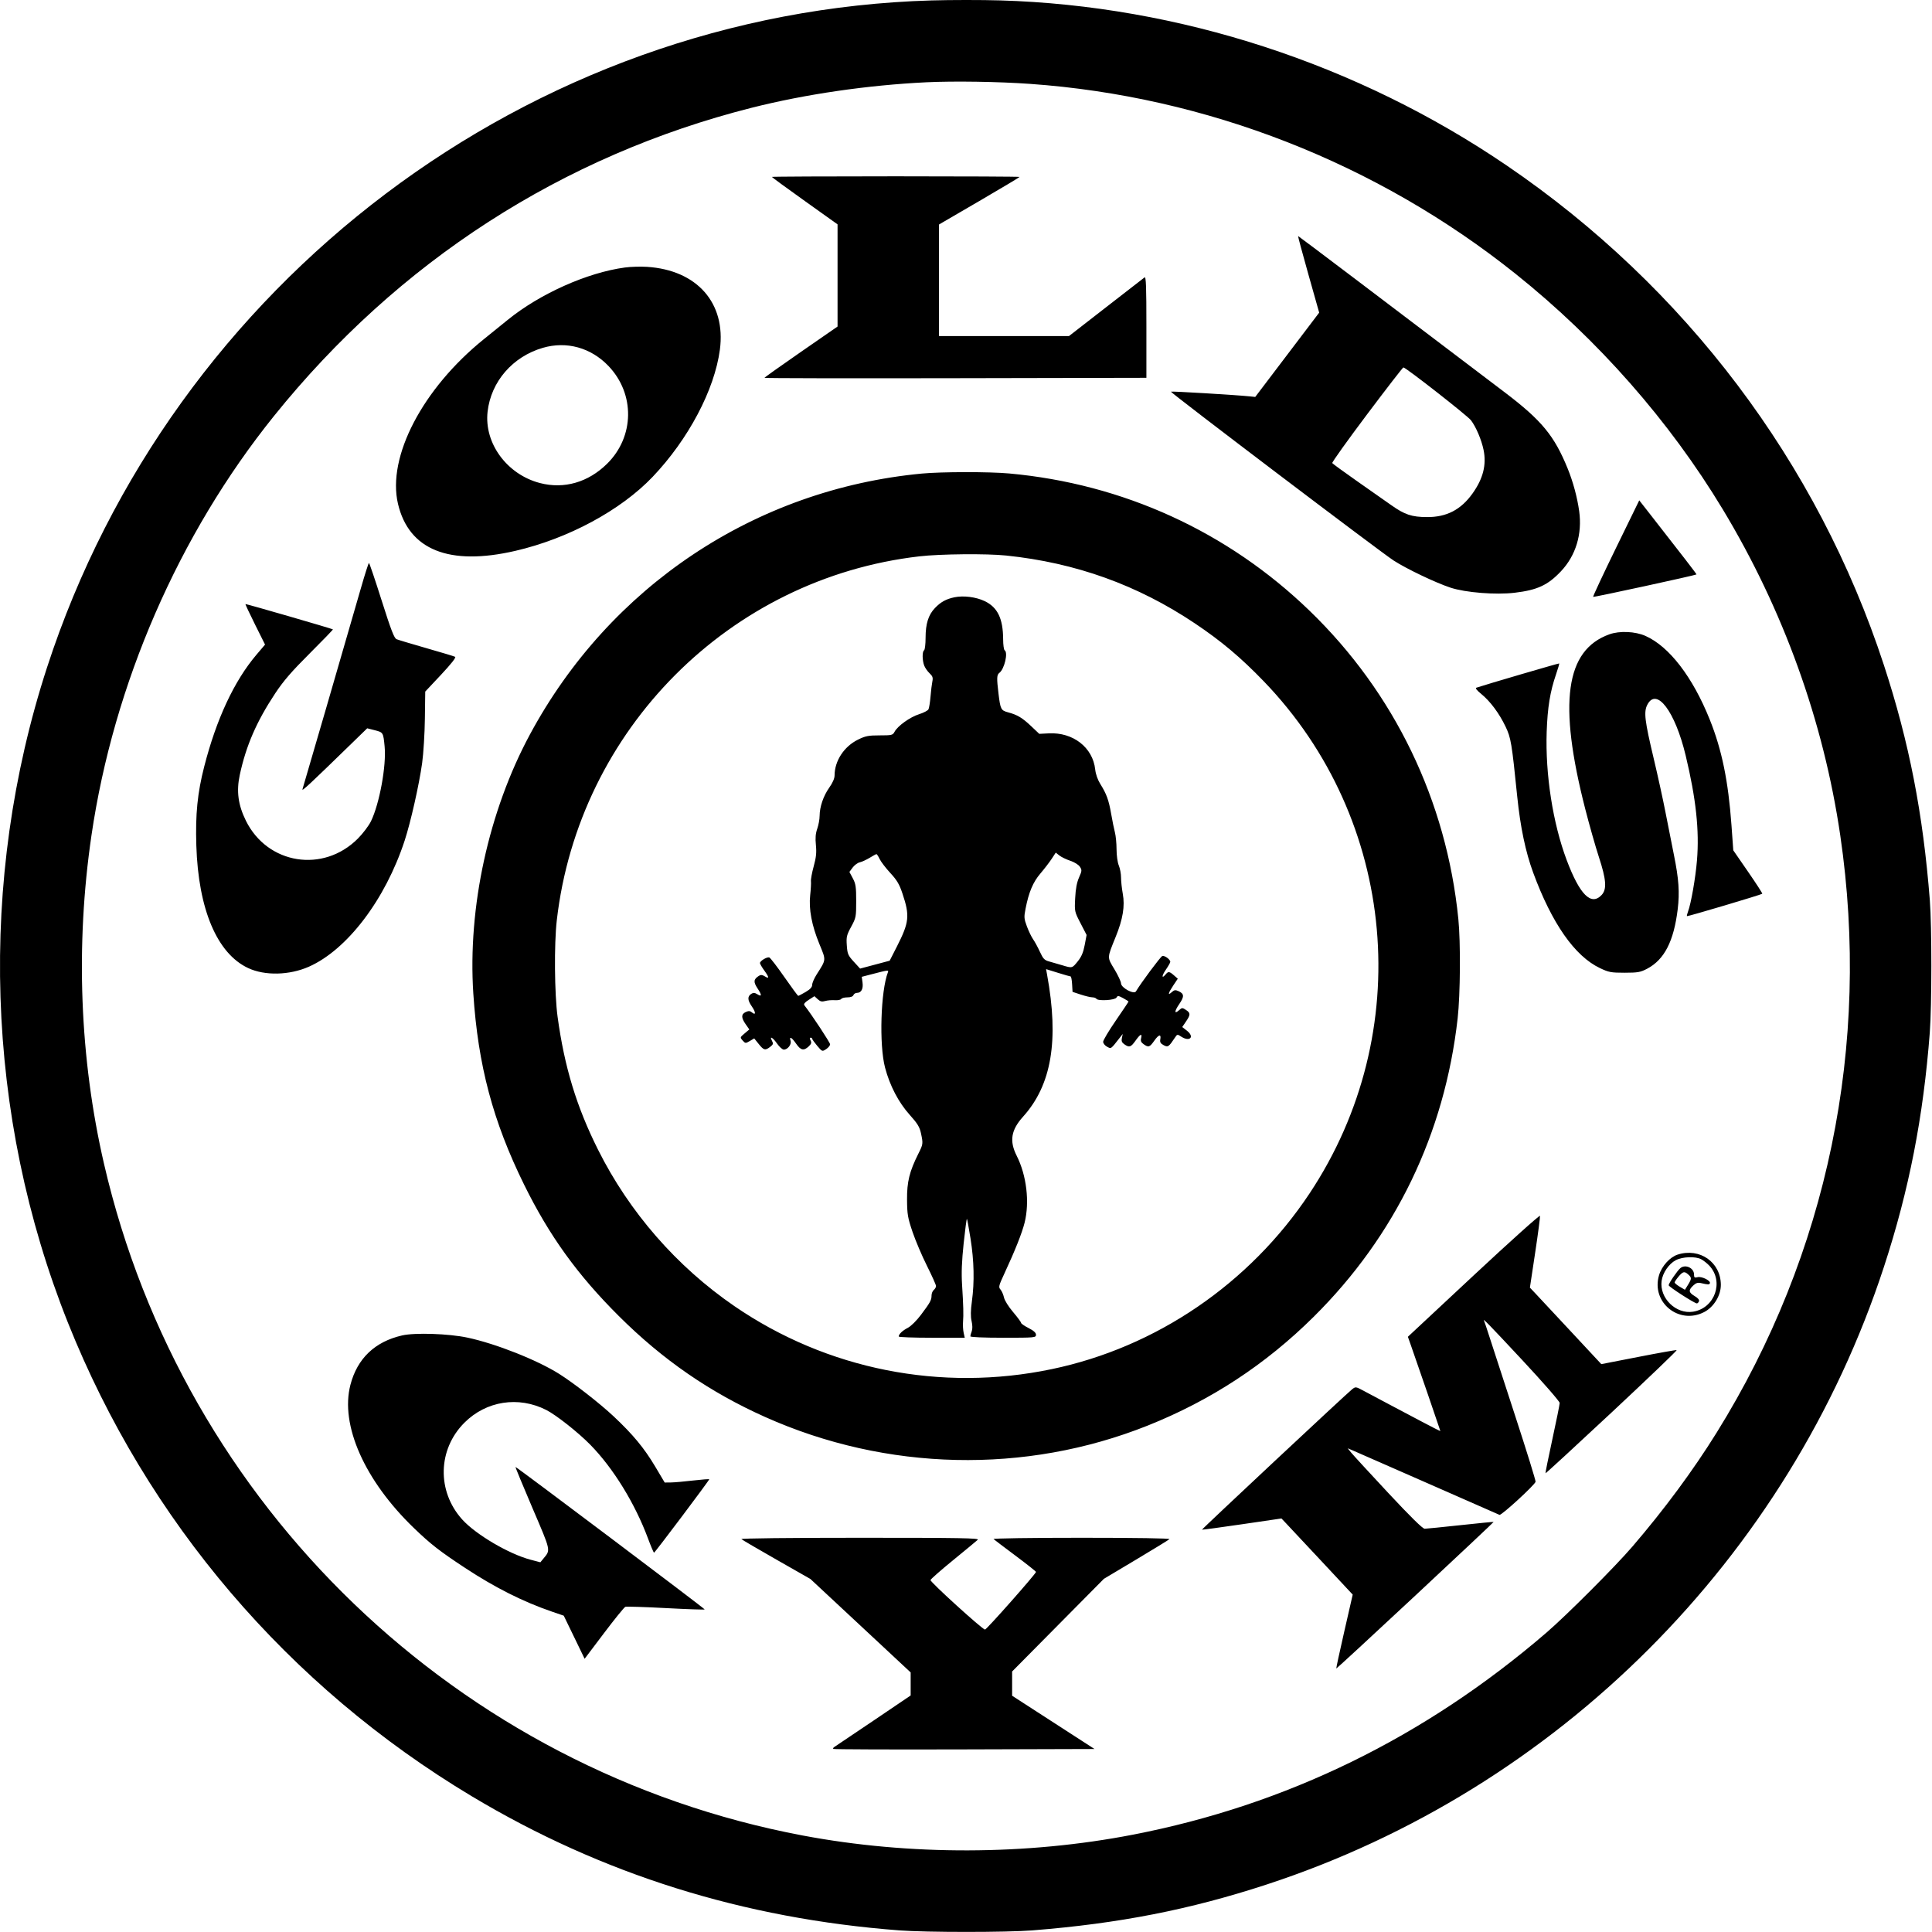 <?xml version="1.0" encoding="UTF-8"?> <svg xmlns="http://www.w3.org/2000/svg" width="2883" height="2883" viewBox="0 0 2883 2883" fill="none"><path fill-rule="evenodd" clip-rule="evenodd" d="M1390.09 0.637C791.054 18.045 257.264 420.6 70.126 996.156C-33.214 1313.96 -21.98 1664.7 101.443 1973.95C219.391 2269.41 430.017 2516.31 704.295 2680.62C898.244 2796.78 1109.19 2862.92 1342.22 2880.61C1381.91 2883.63 1502.53 2883.63 1540.4 2880.61C1669.97 2870.33 1775.38 2849.68 1889.95 2812.19C2324.31 2669.99 2669.18 2324.98 2811.29 1890.41C2848.75 1775.9 2870.1 1666.74 2879.71 1540.65C2882.77 1500.49 2882.8 1382.32 2879.78 1343.49C2869.59 1213.62 2848.91 1107.67 2811.29 992.655C2712.37 690.19 2514.79 428.397 2248.44 246.994C2025.72 95.316 1759.43 8.498 1492.5 0.605C1464.97 -0.223 1418.86 -0.191 1390.09 0.637ZM1382.29 122.781C1294.74 127.014 1201.77 140.571 1121.89 160.748C839.016 232.291 594.367 390.175 408.693 620.97C266.653 797.536 169.646 1020.5 136.483 1246.62C112.423 1410.71 118.883 1579.44 155.229 1736.79C273.241 2247.48 683.735 2642.08 1197.92 2739.02C1357.15 2769.03 1531.68 2768.59 1690.69 2737.75C1919.64 2693.38 2125.97 2592.59 2307.45 2436.46C2337.59 2410.52 2409.9 2338.15 2435.74 2308.08C2483.54 2252.45 2526.54 2194.3 2561.74 2137.66C2727.39 1871.25 2791.94 1559.2 2746.11 1246.62C2721.16 1076.32 2661.07 909.719 2570.65 759.855C2491.12 628.099 2384.5 506.909 2261.81 408.793C2054.94 243.43 1800.33 143.786 1537.06 125.168C1489.77 121.795 1423.6 120.808 1382.29 122.781ZM1151.84 263.989C1151.84 264.498 1173.89 280.633 1200.85 299.856L1249.83 334.8V487.273L1195.34 524.986C1165.36 545.736 1140.82 563.208 1140.79 563.813C1140.73 564.449 1268.96 564.672 1425.73 564.354L1710.7 563.781V487.782C1710.7 427.347 1710.16 412.23 1707.94 413.948C1706.41 415.094 1680.41 435.271 1650.17 458.758L1595.21 501.467H1401.23V334.991L1461.35 299.983C1494.41 280.729 1521.47 264.53 1521.47 264.021C1521.47 263.511 1438.3 263.098 1336.65 263.098C1235 263.098 1151.84 263.511 1151.84 263.989ZM1952.39 409.366L1968.53 466.523L1920.82 529.441L1873.11 592.328L1864.84 591.468C1844.6 589.368 1748.13 583.576 1747.27 584.435C1746.03 585.676 2059.65 823.473 2079.63 836.426C2098.95 848.933 2142.59 869.747 2164.55 876.939C2187.05 884.322 2232.08 887.887 2260.25 884.513C2294.02 880.503 2309.77 873.215 2329.28 852.529C2351.49 829.074 2361.23 796.899 2356.52 762.814C2353.66 742.224 2347.45 719.182 2339.46 699.483C2319.45 650.186 2300.64 627.367 2245.51 585.517C2064.9 448.415 1937.72 352.208 1937.05 352.208C1936.61 352.208 1943.51 377.922 1952.39 409.366ZM932.521 399.182C876.539 406.66 805.726 438.295 757.732 477.248C745.892 486.86 733.989 496.471 722.118 506.05C630.49 579.98 577.404 681.788 593.89 751.835C610.121 820.672 670.305 844.796 768.871 822.041C847.673 803.869 926.188 761.573 973.768 711.703C1027.14 655.723 1066.26 581.794 1074.24 521.74C1083.5 452.202 1040.19 403.001 965.557 398.195C955.977 397.59 941.114 398.004 932.521 399.182ZM810.054 519.035C764.988 532.147 732.652 569.477 727.592 614.351C722.277 661.388 756.459 707.98 805.694 720.805C841.753 730.194 877.78 719.819 906.01 691.94C946.843 651.586 947.766 587.872 908.111 546.277C881.886 518.78 845.604 508.692 810.054 519.035ZM2039.72 618.711C2010.64 657.41 1987.4 689.935 1988.04 691.017C1988.71 692.067 2005.48 704.288 2025.34 718.196C2045.17 732.071 2068.08 748.175 2076.23 753.903C2096.25 768.034 2106.5 771.471 2129.32 771.598C2158.63 771.789 2180.05 760.682 2197.42 736.304C2213.21 714.186 2218.4 693.468 2213.81 671.254C2210.66 656.073 2202.52 636.978 2195 627.113C2189.79 620.27 2097.58 548.186 2094.21 548.282C2093.32 548.314 2068.78 580.011 2039.72 618.711ZM1375.61 706.675C1126.95 730.194 909.734 874.839 790.64 1096.25C729.152 1210.53 697.835 1354 706.3 1482.63C713.334 1589.72 735.58 1673.39 782.142 1767.88C819.697 1844.13 861.74 1902.41 923.514 1963.92C989.045 2029.2 1059.16 2077.54 1141.84 2114.52C1322.71 2195.45 1529.9 2200.13 1712.36 2127.41C1806.47 2089.92 1888.39 2036.26 1960.25 1965.04C2082.31 1844.04 2155.79 1691.69 2175.18 1519.49C2179.16 1483.91 2179.7 1406.38 2176.2 1371.34C2158.53 1194.84 2080.81 1033.84 1954.3 911.469C1832.12 793.303 1675.92 721.919 1505.87 706.516C1476.24 703.811 1404.79 703.906 1375.61 706.675ZM2411.23 818.158C2392.04 857.494 2376.8 890.115 2377.34 890.656C2378.16 891.515 2530.23 858.48 2531.57 857.176C2531.98 856.73 2511.71 830.443 2462.22 767.174L2446.15 746.647L2411.23 818.158ZM1372.04 830.188C1088.66 862.809 863.49 1088.89 830.836 1373.57C826.795 1408.89 827.431 1483.24 832.046 1517.26C842.23 1592.05 860.339 1651.53 892.42 1715.62C939.046 1808.81 1009.73 1889.9 1095.79 1948.97C1233.92 2043.74 1404.28 2077.6 1569.46 2043.07C1725.38 2010.51 1864.71 1915.55 1954.14 1780.93C2113.5 1541 2085.08 1223.23 1885.78 1016.59C1851.47 981.039 1822.41 956.597 1783.08 930.246C1697.43 872.897 1605.39 839.799 1501.42 828.979C1472.33 825.955 1403.26 826.592 1372.04 830.188ZM538.64 877.385C514.643 960.766 452.772 1173.64 451.372 1177.69C450.004 1181.66 462.289 1170.21 525.368 1108.78L547.965 1086.79L559.327 1089.69C571.866 1092.9 571.962 1093.06 573.967 1114.07C576.704 1142.46 566.297 1199.33 553.598 1225.45C550.32 1232.17 541.536 1243.82 534.057 1251.33C482.435 1303.2 399.145 1289.93 366.937 1224.69C355.321 1201.2 352.583 1180.68 357.771 1156.46C367.16 1112.79 382.818 1076.7 410.603 1034.76C422.951 1016.11 434.886 1002.27 462.066 975.151C481.543 955.706 497.17 939.539 496.788 939.189C495.579 938.107 367.001 900.871 366.301 901.412C365.919 901.699 372.348 915.415 380.559 931.901L395.517 961.88L382.627 977.061C349.337 1016.33 322.858 1073.11 304.685 1144.14C294.66 1183.25 291.509 1214.83 292.973 1261.77C295.933 1356.77 323.844 1422.87 370.279 1444.57C395.167 1456.25 431.767 1455.42 460.888 1442.57C518.144 1417.23 574.985 1342.44 603.82 1254.42C612.827 1226.95 625.43 1171.03 629.949 1138.57C631.891 1124.47 633.737 1094.75 634.023 1072.47L634.564 1031.99L658.211 1006.79C673.297 990.682 680.871 981.039 679.153 980.116C677.689 979.32 658.434 973.528 636.378 967.227C614.354 960.893 594.272 954.91 591.79 953.86C588.193 952.364 583.578 940.366 569.511 896.034C559.772 865.259 551.243 840.086 550.575 840.086C549.906 840.054 544.528 856.857 538.64 877.385ZM1424.2 891.292C1411.82 893.87 1403.8 898.294 1395.21 907.268C1385.41 917.452 1381.18 930.787 1381.18 951.601C1381.18 961.148 1380.19 969.614 1378.95 970.377C1376.05 972.191 1376.12 985.144 1379.08 993.069C1380.38 996.506 1383.98 1001.72 1387.1 1004.65C1391.71 1008.95 1392.47 1011.24 1391.3 1016.91C1390.5 1020.72 1389.26 1030.84 1388.56 1039.44C1387.86 1048 1386.46 1056.56 1385.5 1058.47C1384.55 1060.35 1378.22 1063.66 1371.44 1065.79C1358.07 1069.99 1339.48 1083.32 1334.9 1091.98C1332.2 1097.04 1330.89 1097.36 1312.62 1097.36C1295.88 1097.36 1291.52 1098.22 1280.48 1103.63C1259.44 1113.94 1245.37 1135.52 1245.37 1157.35C1245.37 1161.61 1242.41 1168.36 1237.51 1175.24C1228.7 1187.65 1223.13 1203.97 1223.06 1217.5C1223.06 1222.46 1221.47 1231.06 1219.56 1236.56C1217.02 1243.82 1216.47 1250.53 1217.53 1261.07C1218.64 1272.33 1217.91 1279.4 1214.25 1292.7C1211.67 1302.15 1209.79 1312.18 1210.14 1314.98C1210.46 1317.81 1209.95 1327.14 1209 1335.7C1206.7 1356.64 1211.29 1380.95 1222.81 1408.93C1232.93 1433.53 1233.12 1431.3 1218.54 1454.28C1214.92 1460.01 1211.96 1466.88 1211.96 1469.58C1211.96 1473.05 1209.06 1476.24 1202.12 1480.31C1196.68 1483.49 1191.75 1486.07 1191.14 1486.07C1190.54 1486.07 1181.21 1473.44 1170.45 1457.97C1159.7 1442.53 1149.61 1429.39 1148.02 1428.79C1144.71 1427.51 1134.04 1433.88 1134.04 1437.16C1134.04 1438.36 1137.04 1443.49 1140.73 1448.58C1148.08 1458.7 1148.11 1461.25 1140.92 1456.73C1137.51 1454.6 1135.22 1454.47 1132.52 1456.15C1124.43 1461.28 1123.99 1465.19 1130.45 1474.96C1137.2 1485.18 1136.97 1487.95 1129.78 1483.46C1126.31 1481.3 1124.12 1481.17 1121.22 1482.98C1115.14 1486.83 1115.33 1492.34 1121.92 1501.86C1128.13 1510.83 1128.03 1515.76 1121.79 1510.58C1119.12 1508.38 1117.05 1508.28 1112.82 1510.19C1105.88 1513.38 1105.85 1518.63 1112.75 1528.46L1118.16 1536.19L1111.1 1542.15C1104.16 1547.97 1104.13 1548.13 1108.2 1552.68C1112.21 1557.1 1112.59 1557.14 1118.93 1553.41L1125.48 1549.56L1132.2 1557.93C1139.77 1567.35 1141.87 1567.86 1149.32 1562.13C1153.84 1558.66 1154.22 1557.36 1152.03 1553.25C1147.63 1545.01 1153.17 1548 1159.63 1557.36C1163.04 1562.26 1167.53 1566.27 1169.63 1566.27C1175.45 1566.27 1181.43 1558.44 1179.72 1553.06C1177.42 1545.74 1181.37 1547.84 1188.02 1557.45C1194.9 1567.41 1199.38 1568.4 1206.74 1561.53C1210.68 1557.8 1211.32 1555.83 1209.57 1552.62C1208.07 1549.78 1208.1 1548.45 1209.66 1548.45C1210.94 1548.45 1211.99 1549.21 1211.99 1550.13C1212.02 1551.06 1215.39 1555.77 1219.47 1560.6C1226.91 1569.39 1226.95 1569.39 1232.8 1565.57C1236.05 1563.44 1238.69 1560.19 1238.69 1558.34C1238.69 1555.74 1211.64 1514.62 1200.34 1500.14C1198.91 1498.29 1200.88 1495.81 1206.8 1492.02L1215.3 1486.55L1220.2 1491.03C1223.99 1494.54 1226.47 1495.14 1231.34 1493.74C1234.78 1492.75 1241.24 1492.21 1245.69 1492.53C1250.15 1492.85 1254.48 1492.02 1255.27 1490.72C1256.1 1489.38 1260.24 1488.3 1264.5 1488.3C1269.31 1488.3 1272.71 1487.06 1273.51 1484.96C1274.21 1483.14 1276.56 1481.61 1278.73 1481.61C1285.16 1481.61 1288.37 1475.73 1287.1 1466.27L1285.95 1457.65L1299.61 1454.09C1325.38 1447.37 1326.37 1447.24 1325 1450.78C1314.18 1478.97 1311.76 1558.89 1320.67 1593C1327.74 1619.96 1340.88 1645.16 1357.66 1663.78C1369.08 1676.48 1372.3 1681.76 1374.27 1690.96C1377.64 1706.65 1377.58 1707.32 1370.35 1721.7C1357.08 1748.28 1353.33 1763.55 1353.52 1790.16C1353.68 1812.15 1354.54 1817.08 1361.73 1838.34C1366.15 1851.36 1375.83 1874.14 1383.28 1888.98C1390.69 1903.81 1396.77 1917.33 1396.77 1919.05C1396.77 1920.77 1395.27 1923.41 1393.43 1924.94C1391.58 1926.46 1390.09 1930.16 1390.09 1933.15C1390.09 1940.05 1388.11 1943.68 1374.17 1962.2C1367.71 1970.77 1359.34 1979.04 1354.76 1981.39C1346.8 1985.47 1341.11 1990.88 1341.11 1994.41C1341.11 1995.4 1363.29 1996.23 1390.37 1996.23H1439.64L1438.02 1988.97C1437.13 1984.99 1436.68 1977.74 1437.06 1972.83C1437.95 1961.7 1437.6 1948.36 1435.63 1917.14C1434.52 1899.54 1435.18 1882.07 1438.02 1855.27C1440.21 1834.75 1442.38 1818.32 1442.86 1818.8C1443.33 1819.28 1445.75 1832.58 1448.27 1848.33C1453.55 1881.43 1454.25 1913.03 1450.33 1941.65C1448.39 1955.81 1448.27 1964.56 1449.86 1971.47C1451.26 1977.58 1451.32 1983.24 1450.05 1986.65C1448.9 1989.61 1447.98 1992.98 1447.98 1994.12C1447.98 1995.37 1468.06 1996.23 1496.96 1996.23C1544.32 1996.23 1545.94 1996.07 1545.94 1991.8C1545.94 1988.75 1542.53 1985.66 1534.83 1981.74C1528.69 1978.63 1523.69 1975.16 1523.69 1974.01C1523.69 1972.9 1518.32 1965.61 1511.73 1957.84C1504.85 1949.76 1499.06 1940.47 1498.14 1936.01C1497.21 1931.75 1494.89 1926.5 1492.98 1924.3C1489.77 1920.67 1490.28 1918.7 1499.06 1899.8C1514.72 1866.12 1525.06 1840.06 1528.95 1824.53C1536.62 1793.82 1531.94 1754.01 1517.17 1724.73C1506 1702.64 1508.7 1686.22 1526.72 1666.26C1569.21 1619.13 1580.47 1552.49 1562.49 1454.44L1560.99 1446.16L1578.53 1451.6C1588.17 1454.6 1596.73 1457.08 1597.59 1457.08C1598.45 1457.11 1599.47 1462.3 1599.82 1468.6L1600.49 1480.09L1612.74 1484.13C1619.49 1486.36 1627.19 1488.2 1629.87 1488.23C1632.57 1488.27 1635.34 1489.25 1636.04 1490.4C1638.33 1494.09 1663.82 1492.59 1666.05 1488.65C1667.8 1485.53 1668.85 1485.62 1676.01 1489.48C1680.41 1491.83 1684 1494.15 1684 1494.6C1684 1495.04 1675.47 1507.77 1665.07 1522.89C1654.66 1538.01 1646.16 1552.27 1646.16 1554.62C1646.16 1556.94 1648.77 1560.22 1651.95 1561.94C1658.26 1565.31 1657.27 1566.01 1670.73 1548.83L1675.41 1542.88L1674.14 1548.86C1673.15 1553.44 1674.04 1555.7 1677.8 1558.34C1685.15 1563.5 1687.54 1562.74 1694.44 1552.97C1701.54 1542.91 1704.75 1541.51 1702.78 1549.31C1701.79 1553.28 1702.78 1555.54 1706.6 1558.22C1713.89 1563.34 1715.54 1562.8 1722.58 1552.84C1729.23 1543.42 1733.05 1542.72 1731.39 1551.28C1730.66 1555.13 1731.9 1557.23 1736.39 1559.62C1742.85 1563.09 1744.03 1562.32 1753.26 1548.42C1756.69 1543.2 1756.98 1543.16 1762.61 1546.86C1775.41 1555.23 1783.08 1547.33 1771.17 1538.04L1764.2 1532.57L1769.74 1524.39C1776.71 1514.17 1776.68 1511.59 1769.68 1507.01C1764.4 1503.54 1763.76 1503.57 1759.62 1507.3C1752.17 1514.04 1752.21 1509.24 1759.69 1498.35C1767.42 1487.09 1767.23 1482.92 1758.67 1479.04C1753.99 1476.9 1752.3 1477.16 1748.58 1480.5C1742.15 1486.32 1743.1 1482.06 1750.84 1470.48L1757.55 1460.45L1751.82 1455.45C1745.08 1449.53 1743.36 1449.31 1739.67 1453.77C1733.36 1461.37 1733.27 1456.38 1739.57 1447.24C1743.29 1441.83 1746.35 1436.45 1746.35 1435.34C1746.35 1431.65 1737.66 1425.38 1734.35 1426.65C1731.68 1427.67 1702.05 1467.48 1695.11 1479.39C1692.18 1484.42 1672.9 1474.01 1672.83 1467.39C1672.8 1464.81 1668.38 1455.36 1663 1446.42C1651.92 1427.96 1651.83 1430.25 1664.84 1398.07C1675.63 1371.53 1678.85 1352.02 1675.44 1333.63C1674.04 1325.89 1672.86 1315.07 1672.86 1309.54C1672.86 1304.03 1671.37 1295.92 1669.52 1291.49C1667.61 1286.94 1666.18 1276.53 1666.15 1267.27C1666.12 1258.36 1665.03 1247.06 1663.73 1242.16C1662.42 1237.26 1659.91 1224.85 1658.13 1214.57C1654.53 1193.85 1651.19 1184.66 1641.86 1169.79C1638.01 1163.62 1635.05 1155.25 1634.29 1148.18C1630.73 1115.4 1601.25 1092.49 1565.1 1094.34L1550.84 1095.07L1538.81 1083.67C1525.54 1071.1 1518.25 1066.74 1504.44 1063.02C1493.65 1060.12 1492.85 1058.6 1489.99 1034.98C1487.19 1011.75 1487.38 1007.01 1491.33 1004.05C1498.84 998.352 1504.6 973.719 1499.19 970.377C1497.98 969.614 1496.93 962.294 1496.93 954.083C1496.8 923.085 1488.68 906.25 1469.4 897.021C1456.44 890.815 1437.89 888.46 1424.2 891.292ZM2401.62 946.54C2335.87 970.059 2324.95 1048.92 2365.56 1207.22C2371.74 1231.34 2380.9 1263.58 2385.93 1278.92C2396.97 1312.69 2398.02 1326.98 2390 1335.54C2374.35 1352.21 2357.35 1335.19 2337.84 1283.38C2317.19 1228.45 2305.86 1155.5 2308.02 1091.89C2309.29 1055.51 2313.14 1031.9 2322.02 1006.15C2324.95 997.62 2327.05 990.363 2326.7 990.013C2326.22 989.536 2218.27 1021.14 2203.12 1026.2C2201.18 1026.87 2203.79 1030.21 2210.38 1035.55C2223.71 1046.38 2237.17 1064.42 2246.63 1084.22C2254.68 1101.08 2255.89 1108.31 2264.07 1188.7C2268.68 1233.98 2276.48 1271.25 2287.81 1302.03C2315.75 1377.96 2349.9 1426.81 2387.55 1444.67C2400.79 1450.94 2404.04 1451.54 2424.34 1451.54C2444.14 1451.51 2447.86 1450.84 2457.95 1445.56C2483.61 1432.03 2497.7 1404.63 2503.53 1356.86C2506.58 1331.72 2505.18 1311.67 2497.86 1275.58C2494.87 1260.88 2489.33 1232.81 2485.51 1213.2C2481.73 1193.6 2473.71 1157 2467.72 1131.89C2454.26 1075.4 2452.7 1062.32 2458.18 1051.69C2471.99 1024.89 2499.61 1061.46 2515.43 1127.43C2530.87 1191.88 2535.96 1238.95 2532.3 1283.73C2530.17 1309.82 2523.39 1348.59 2518.87 1360.46C2517.63 1363.73 2516.93 1366.73 2517.34 1367.11C2518.14 1367.9 2628.26 1335.16 2629.72 1333.69C2630.23 1333.21 2620.68 1318.42 2608.52 1300.85L2586.47 1268.9L2583.76 1231.28C2578.99 1165.34 2569.38 1118.59 2551.3 1073.62C2525.77 1010.06 2490.83 964.649 2455.41 948.927C2440.13 942.148 2416.83 941.098 2401.62 946.54ZM1569.24 1281.75C1565.83 1286.91 1558.32 1296.68 1552.56 1303.43C1541.55 1316.25 1535.15 1331.43 1530.35 1356.1C1527.89 1368.54 1528.09 1370.96 1532.45 1382.61C1535.09 1389.67 1539.26 1398.26 1541.68 1401.67C1544.09 1405.11 1548.65 1413.41 1551.73 1420.19C1556.57 1430.76 1558.54 1432.83 1565.58 1434.74C1570.1 1435.95 1578.78 1438.46 1584.93 1440.34C1600.08 1444.92 1599.89 1444.98 1608.35 1434.45C1613.83 1427.64 1616.56 1421.15 1618.63 1410.17L1621.46 1395.18L1612.43 1377.71C1603.42 1360.33 1603.39 1360.11 1604.41 1340.15C1605.11 1326.31 1606.89 1316.82 1610.17 1309.41C1614.56 1299.54 1614.65 1298.3 1611.44 1293.4C1609.43 1290.35 1603.26 1286.5 1597.12 1284.46C1591.17 1282.49 1583.85 1278.95 1580.85 1276.6L1575.44 1272.3L1569.24 1281.75ZM1297.76 1280.03C1292.89 1282.99 1286.3 1286.02 1283.09 1286.75C1279.84 1287.45 1275.04 1290.98 1272.36 1294.58L1267.52 1301.13L1272.58 1310.62C1276.98 1318.86 1277.64 1323.38 1277.64 1344.61C1277.64 1368.22 1277.36 1369.65 1270.13 1382.96C1263.36 1395.46 1262.75 1398.14 1263.64 1410.8C1264.53 1423.57 1265.49 1425.73 1274.05 1435.09L1283.47 1445.37L1305.56 1439.48L1327.61 1433.59L1338.4 1412.43C1356.83 1376.15 1357.85 1366.54 1346.58 1333.06C1342.06 1319.47 1338.37 1313.29 1328.54 1302.69C1321.76 1295.34 1314.63 1286.02 1312.65 1281.91C1310.71 1277.81 1308.55 1274.5 1307.85 1274.53C1307.15 1274.56 1302.63 1277.04 1297.76 1280.03ZM2199.14 1903.11L2100.89 1994.79L2105.29 2007.21C2113.91 2031.61 2149.37 2134.76 2149.37 2135.43C2149.37 2135.81 2137.08 2129.6 2122.09 2121.65C2107.07 2113.69 2084.28 2101.63 2071.42 2094.85C2058.57 2088.07 2042.4 2079.48 2035.52 2075.76C2023.02 2069.01 2022.95 2069.01 2017.54 2073.24C2009.08 2079.96 1793.01 2281.98 1793.64 2282.65C1793.96 2282.94 1820.76 2279.31 1853.22 2274.57L1912.23 2265.91L1917.99 2271.96C1921.17 2275.3 1945.1 2300.85 1971.17 2328.77L2018.56 2379.53L2006.02 2434.39C1999.11 2464.56 1993.74 2489.51 1994.05 2489.83C1994.37 2490.15 2047.43 2441.14 2112 2380.96C2176.55 2320.78 2229.12 2271.32 2228.87 2271.07C2228.61 2270.81 2206.37 2272.98 2179.41 2275.9C2152.48 2278.8 2128.42 2281.22 2125.97 2281.25C2122.98 2281.28 2105 2263.59 2071.42 2227.63C2043.86 2198.09 2019.04 2171.07 2016.2 2167.57L2011.08 2161.21L2018.43 2164.29C2022.47 2166.01 2072.89 2188.13 2130.43 2213.43C2188 2238.76 2236.22 2259.96 2237.59 2260.53C2240.42 2261.71 2290.36 2215.88 2291.44 2211.14C2291.82 2209.45 2278.1 2165.18 2260.98 2112.74C2243.83 2060.29 2226.61 2007.36 2222.69 1995.11C2218.78 1982.86 2215.15 1972.07 2214.64 1971.15C2211.27 1965.36 2221.58 1975.92 2271.55 2029.51C2302.39 2062.58 2327.47 2091.32 2327.43 2093.55C2327.4 2095.77 2322.5 2120.12 2316.49 2147.68C2310.5 2175.27 2305.89 2198.12 2306.27 2198.47C2306.62 2198.86 2351.24 2157.8 2405.41 2107.23C2459.54 2056.66 2503.02 2015.03 2501.97 2014.68C2500.92 2014.33 2475.17 2018.88 2444.81 2024.84L2389.53 2035.59L2344.75 1987.51C2320.11 1961.06 2296.15 1935.38 2291.47 1930.41L2282.97 1921.44L2290.83 1869.31C2295.16 1840.63 2298.41 1815.87 2298.06 1814.31C2297.71 1812.72 2253.21 1852.69 2199.14 1903.11ZM2503.5 1872.14C2491.88 1875.86 2479.72 1889.33 2475.65 1902.98C2463.68 1943.3 2505.22 1977.29 2542.87 1958C2557.35 1950.56 2567.98 1933.28 2567.91 1917.24C2567.75 1883.5 2536.5 1861.61 2503.5 1872.14ZM2500.6 1880.54C2490.29 1885.98 2481.12 1899.38 2479.53 1911.41C2476.09 1937.06 2500.95 1961.41 2526.44 1957.37C2559.03 1952.21 2573.04 1912.3 2550.57 1888.53C2547.26 1885.06 2541.88 1880.8 2538.57 1879.08C2529.85 1874.49 2510.59 1875.26 2500.6 1880.54ZM2507.73 1892.13C2503.37 1895.53 2490.03 1914.98 2490.03 1917.87C2490.03 1920.1 2528.64 1944.99 2532.11 1944.99C2533.19 1944.99 2534.62 1943.52 2535.32 1941.77C2536.09 1939.77 2533.73 1936.94 2528.86 1934.07C2519.79 1928.69 2519.28 1925.26 2526.67 1918.35C2530.8 1914.44 2533.57 1913.58 2538.35 1914.69C2548.94 1917.17 2550.76 1917.2 2551.59 1914.85C2552.95 1911.03 2539.33 1904.31 2533.32 1905.84C2528.64 1906.99 2527.88 1906.42 2527.88 1901.71C2527.88 1892.22 2515.24 1886.24 2507.73 1892.13ZM2504.71 1905.05C2501.52 1908.83 2498.95 1912.72 2498.95 1913.73C2498.95 1914.75 2502.38 1917.62 2506.62 1920.13L2514.32 1924.65L2518.87 1917.3C2524.47 1908.26 2524.5 1906.54 2519.35 1901.9C2513.65 1896.71 2511.29 1897.22 2504.71 1905.05ZM600.128 1992.76C559.39 2002.08 533.166 2027.13 522.918 2066.46C507.291 2126.45 544.05 2209.33 617.76 2280.3C642.743 2304.36 656.047 2314.73 694.27 2339.87C738.699 2369.09 780.328 2390.06 823.421 2404.86L841.244 2410.97L856.838 2443.11L872.402 2475.29L901.236 2437.13C917.086 2416.12 931.439 2398.43 933.126 2397.76C934.813 2397.13 962.183 2397.98 993.914 2399.67C1025.68 2401.36 1051.62 2402.25 1051.55 2401.64C1051.39 2400.18 770.207 2188.42 769.284 2189.09C768.871 2189.37 780.233 2216.9 794.523 2250.28C822.53 2315.72 821.83 2312.47 810.881 2325.81L806.362 2331.31L791.849 2327.49C759.418 2318.99 709.833 2289.78 689.592 2267.28C651.718 2225.11 653.182 2162.83 692.997 2123.02C725.555 2090.43 773.645 2082.95 815.178 2104.02C829.945 2111.53 862.822 2137.46 880.963 2155.99C915.367 2191.09 947.671 2243.67 967.212 2296.37C971.413 2307.7 975.359 2316.96 975.996 2316.96C977.237 2316.99 1058.33 2209.17 1058.33 2207.48C1058.33 2206.94 1047.57 2207.73 1034.4 2209.26C1021.22 2210.82 1006.29 2212.13 1001.17 2212.19L991.877 2212.29L977.81 2188.61C961.229 2160.76 944.552 2140.62 915.685 2113.53C895.03 2094.15 856.52 2064.14 834.496 2050.23C801.588 2029.48 739.813 2005.01 697.484 1996.03C669.477 1990.08 619.287 1988.4 600.128 1992.76ZM1106.32 2296.72C1107.47 2297.8 1131.12 2311.64 1158.87 2327.46L1209.31 2356.2L1284.14 2425.93L1358.93 2495.66V2530.03L1303.81 2567.33C1273.51 2587.82 1247.22 2605.52 1245.44 2606.6C1243.62 2607.68 1242.7 2609.14 1243.4 2609.81C1244.1 2610.51 1332.1 2610.83 1438.97 2610.51L1633.3 2609.94L1510.33 2530.44V2494.26L1578.78 2425.13L1647.27 2355.98L1695.14 2327.4C1721.46 2311.68 1743.96 2297.89 1745.11 2296.78C1746.41 2295.51 1695.08 2294.71 1613.86 2294.71C1538.65 2294.71 1481.43 2295.57 1482.61 2296.65C1483.78 2297.7 1498.49 2308.84 1515.32 2321.41C1532.19 2333.98 1545.94 2344.93 1545.94 2345.7C1545.94 2348.4 1472.23 2431.72 1469.84 2431.72C1466.15 2431.72 1388.05 2360.78 1388.53 2357.85C1388.78 2356.45 1404 2343.05 1422.39 2328.06C1440.75 2313.08 1457.24 2299.42 1459.02 2297.77C1461.79 2295.19 1434.74 2294.71 1283.25 2294.71C1178.38 2294.71 1105.08 2295.54 1106.32 2296.72Z" fill="black"></path></svg> 